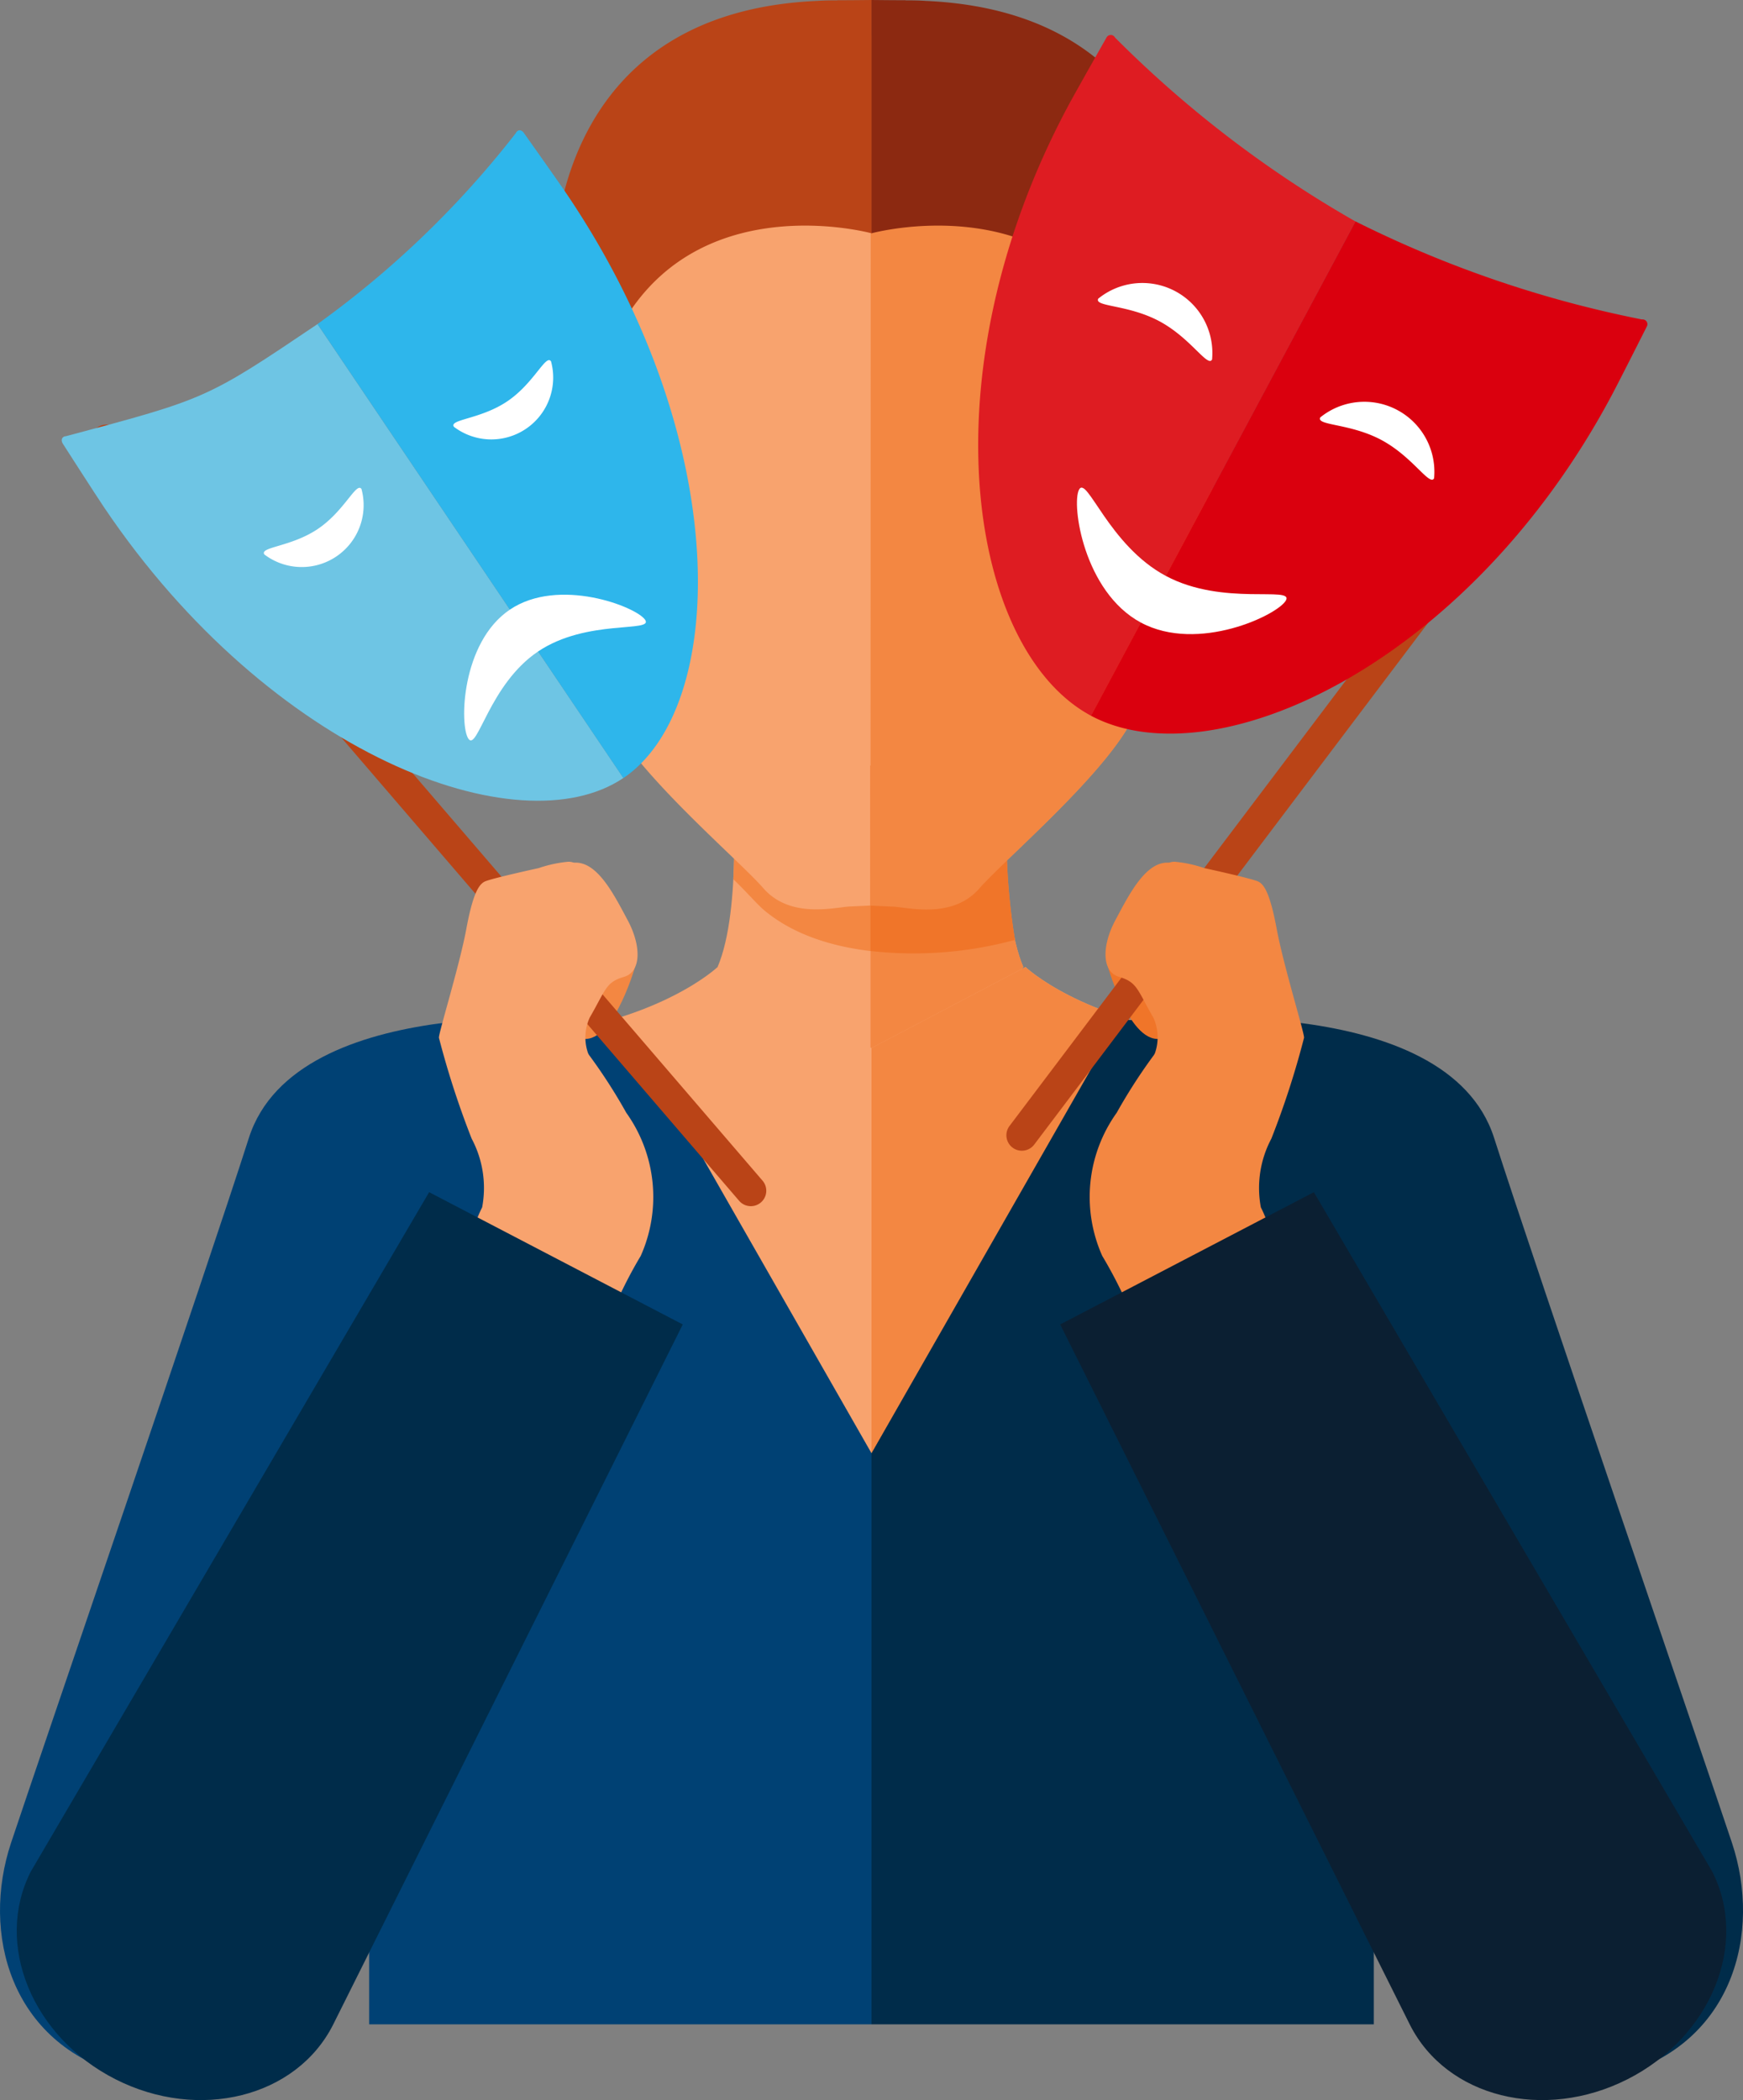 <svg xmlns="http://www.w3.org/2000/svg" width="80.512" height="97.006" viewBox="0 0 80.512 97.006"><rect x="0" y="0" width="80.512" height="97.006" fill="#808080" stroke="none"/><defs><style> .cls-1 { fill: #f07529; } .cls-2 { fill: #004174; } .cls-3 { fill: #f8a36e; } .cls-4 { fill: #f38742; } .cls-5 { fill: #002c4a; } .cls-6 { fill: #ba4417; } .cls-7 { fill: #0b1f32; } .cls-8 { fill: #8c2911; } .cls-9 { fill: #de1c22; } .cls-10 { fill: #da000e; } .cls-11 { fill: #fff; } .cls-12 { fill: #6ec5e4; } .cls-13 { fill: #2eb6eb; } </style></defs><g id="Group_1497" data-name="Group 1497" transform="translate(-2020.701 -375.13)"><path id="Path_1831" data-name="Path 1831" class="cls-1" d="M2041.447,405.992a3.689,3.689,0,0,1-.941,2c-.844.879-1.439.016-1.439-.757s1.786-2.052,1.786-2.052Z" transform="translate(7.829 12.813)"></path><g id="Group_1476" data-name="Group 1476" transform="translate(2037.753 453.548)"><rect id="Rectangle_377" data-name="Rectangle 377" class="cls-2" width="23.204" height="15.088"></rect></g><g id="Group_1477" data-name="Group 1477" transform="translate(2053.847 410.491)"><path id="Path_1832" data-name="Path 1832" class="cls-3" d="M2044.616,400.8l6.388-.876,6.376.876s-.468,5.762.683,8.431c0,0-3.454,4.011-7.059,3.741-3.619.27-7.065-3.741-7.065-3.741C2045.084,406.56,2044.616,400.8,2044.616,400.8Z" transform="translate(-2043.94 -399.922)"></path></g><path id="Path_1833" data-name="Path 1833" class="cls-4" d="M2044.421,400.908c.006.06.013.14.02.245v.018c.034.585.09,1.8.056,3.165v0c-.007.274-.017.552-.031.832v.006c.611.583,1.07,1.128,1.4,1.411,3.386,2.868,9.6,2.022,11.607,1.386a29.9,29.9,0,0,1-.3-7.177l-6.376-.876-6.388.876s0,.033.006.084Z" transform="translate(10.109 10.569)"></path><g id="Group_1478" data-name="Group 1478" transform="translate(2044.99 376.76)"><path id="Path_1834" data-name="Path 1834" class="cls-3" d="M2039.9,396.755h.27c-.113-.937-.235-1.864-.348-2.736-.588-4.529-1.913-17.746,13.874-17.746s14.461,13.218,13.868,17.746c-.114.871-.226,1.8-.341,2.736h.271c2.4-1.78,2.607,2.865,1.6,4.447a9.519,9.519,0,0,0-1.349,2.9c-.371,1.068-.984,1.21-1.5,1.094-.069.628-.126,1.18-.159,1.619-.227,2.438-6.082,7.331-7.419,8.86-1.245,1.429-3.316.871-3.982.84s-1-.047-1-.047-.318.017-.991.047-2.738.589-3.988-.84c-1.334-1.529-7.2-6.423-7.411-8.86-.045-.439-.1-.991-.166-1.619-.509.116-1.128-.026-1.493-1.094a9.755,9.755,0,0,0-1.349-2.9C2037.3,399.62,2037.5,394.975,2039.9,396.755Z" transform="translate(-2037.73 -376.273)"></path></g><path id="Path_1835" data-name="Path 1835" class="cls-4" d="M2055.952,409.229c-1.151-2.669-.683-8.431-.683-8.431l-6.375-.876V412.97C2052.5,413.239,2055.952,409.229,2055.952,409.229Z" transform="translate(12.018 10.569)"></path><path id="Path_1836" data-name="Path 1836" class="cls-1" d="M2055.567,407.975a29.908,29.908,0,0,1-.3-7.177l-6.375-.876v8.566A17.815,17.815,0,0,0,2055.567,407.975Z" transform="translate(12.018 10.569)"></path><path id="Path_1837" data-name="Path 1837" class="cls-4" d="M2048.893,414.849a.411.411,0,0,1,.045,0s.318.017,1,.047,2.737.589,3.982-.84c1.338-1.529,7.193-6.423,7.419-8.86.033-.439.09-.991.159-1.619.512.116,1.125-.026,1.5-1.094a9.519,9.519,0,0,1,1.349-2.9c1-1.582.8-6.227-1.6-4.447h-.271c.115-.937.227-1.864.341-2.736.342-2.612.921-8.113-1.674-12.306h-12.239Z" transform="translate(12.018 2.113)"></path><g id="Group_1479" data-name="Group 1479" transform="translate(2045.482 419.798)"><path id="Path_1838" data-name="Path 1838" class="cls-3" d="M2046.44,406.447s-2.573,2.449-8.365,3.142l15.476,25.11V410.188Z" transform="translate(-2038.075 -406.447)"></path></g><g id="Group_1480" data-name="Group 1480" transform="translate(2060.957 419.798)"><path id="Path_1839" data-name="Path 1839" class="cls-3" d="M2056.038,406.447s2.57,2.449,8.361,3.142l-15.474,25.11V410.188Z" transform="translate(-2048.925 -406.447)"></path></g><g id="Group_1481" data-name="Group 1481" transform="translate(2060.957 419.798)"><path id="Path_1840" data-name="Path 1840" class="cls-4" d="M2056.038,406.447s2.57,2.449,8.361,3.142l-15.474,25.11V410.188Z" transform="translate(-2048.925 -406.447)"></path></g><g id="Group_1482" data-name="Group 1482" transform="translate(2037.593 422.207)"><path id="Path_1841" data-name="Path 1841" class="cls-2" d="M2032.544,439.478h23.365V428.187l-11.459-20.051c-1.114.153-8.983.036-9.774.465-1.7.92-1.745,19.961-1.745,23.774C2032.93,433.982,2032.779,436.512,2032.544,439.478Z" transform="translate(-2032.544 -408.136)"></path></g><path id="Path_1842" data-name="Path 1842" class="cls-1" d="M2057.116,405.992a3.66,3.66,0,0,0,.943,2c.841.879,1.436.016,1.436-.757s-1.784-2.052-1.784-2.052Z" transform="translate(15.524 12.813)"></path><g id="Group_1483" data-name="Group 1483" transform="translate(2060.957 453.548)"><rect id="Rectangle_378" data-name="Rectangle 378" class="cls-5" width="23.202" height="15.088"></rect></g><g id="Group_1484" data-name="Group 1484" transform="translate(2060.957 422.207)"><path id="Path_1843" data-name="Path 1843" class="cls-5" d="M2072.291,439.478h-23.366V428.187l11.458-20.051c1.115.153,8.983.036,9.776.465,1.7.92,1.744,19.961,1.744,23.774C2071.9,433.982,2072.054,436.512,2072.291,439.478Z" transform="translate(-2048.925 -408.136)"></path></g><g id="Group_1485" data-name="Group 1485" transform="translate(2073.842 422.137)"><path id="Path_1844" data-name="Path 1844" class="cls-5" d="M2057.959,408.208s13.688-1.415,15.875,5.437c1.92,6.006,9.589,28.365,10.984,32.55s.037,9.278-5.18,10.729l-4.995-1.005Z" transform="translate(-2057.959 -408.087)"></path></g><path id="Path_1845" data-name="Path 1845" class="cls-1" d="M2056.584,406.744s1.135,3.982,2.683,3.226-1.924-4.219-1.924-4.219Z" transform="translate(15.297 13.054)"></path><g id="Group_1486" data-name="Group 1486" transform="translate(2067.188 390.38)"><path id="Path_1846" data-name="Path 1846" class="cls-6" d="M2054.006,423.725a.714.714,0,0,1-.569-1.144l27.539-36.476a.714.714,0,1,1,1.14.86l-27.539,36.478A.718.718,0,0,1,2054.006,423.725Z" transform="translate(-2053.293 -385.822)"></path></g><g id="Group_1488" data-name="Group 1488" transform="translate(2071.036 414.936)"><g id="Group_1487" data-name="Group 1487"><path id="Path_1847" data-name="Path 1847" class="cls-4" d="M2056.571,421.242a6.683,6.683,0,0,1,.669-6.612,25.326,25.326,0,0,1,2.385-3.53c.374-.4-.328-2.239-.561-2.978s-1.222-.78-1.4-.852c-.5-.19.037-1.625.707-1.766a5.1,5.1,0,0,1,2.489.864,17.635,17.635,0,0,1,1.091,2.624,6.952,6.952,0,0,1-.337-2.893,6.594,6.594,0,0,1-2.349-.474c-1.218-.481-.221-2.713.712-2.583a5.878,5.878,0,0,1,1.309.288s2.225.485,2.5.625.545.576.847,2.2c.305,1.653,1.289,4.829,1.26,5.013a39.556,39.556,0,0,1-1.51,4.66,4.852,4.852,0,0,0-.484,3.178c.27.481,1.2,3.059,1.5,3.828a4.425,4.425,0,0,0,.191.438l-6.976,2.59h0A20.642,20.642,0,0,0,2056.571,421.242Z" transform="translate(-2055.992 -403.038)"></path></g></g><g id="Group_1489" data-name="Group 1489" transform="translate(2069.675 430.198)"><path id="Path_1848" data-name="Path 1848" class="cls-7" d="M2066.753,413.739l18.4,31.382c1.7,3.342-.053,7.636-3.914,9.593s-8.352.834-10.047-2.512l-16.157-32.353Z" transform="translate(-2055.037 -413.739)"></path></g><path id="Path_1849" data-name="Path 1849" class="cls-4" d="M2058.229,412.735a2.212,2.212,0,0,0,.487-2.506c-.743-1.285-.743-1.642-1.576-1.883s-.8-1.466-.178-2.626,1.405-2.751,2.493-2.649,4.111,3.017,4.111,3.017l-.921,3.954Z" transform="translate(15.262 11.91)"></path><g id="Group_1490" data-name="Group 1490" transform="translate(2020.701 422.137)"><path id="Path_1850" data-name="Path 1850" class="cls-2" d="M2048.072,408.208s-13.685-1.415-15.876,5.437c-1.918,6.006-9.588,28.365-10.982,32.55s-.039,9.278,5.182,10.729l4.993-1.005Z" transform="translate(-2020.701 -408.087)"></path></g><path id="Path_1851" data-name="Path 1851" class="cls-4" d="M2042.186,406.744s-1.135,3.982-2.683,3.226,1.926-4.219,1.926-4.219Z" transform="translate(7.847 13.054)"></path><g id="Group_1491" data-name="Group 1491" transform="translate(2024.891 394.744)"><path id="Path_1852" data-name="Path 1852" class="cls-6" d="M2054.131,424.981a.716.716,0,0,1-.541-.248l-29.778-34.674a.713.713,0,0,1,1.081-.93l29.779,34.674a.713.713,0,0,1-.541,1.178Z" transform="translate(-2023.639 -388.881)"></path></g><path id="Path_1853" data-name="Path 1853" class="cls-8" d="M2051.423,375.171c-.328-.023-.629-.024-.908-.024-.009,0-.014-.006-.019-.006-.551,0-1.067-.006-1.57-.011v10.776s8.287-2.275,11.794,4.7a14.66,14.66,0,0,1,.633,1.546c.035.093.073.188.1.282a17.163,17.163,0,0,1,.732,3.309l.267,1.5A42.08,42.08,0,0,0,2063.58,388l.021,0S2064.308,375.736,2051.423,375.171Z" transform="translate(12.032)"></path><path id="Path_1854" data-name="Path 1854" class="cls-6" d="M2050.815,375.171c.33-.023.633-.024.909-.024.011,0,.016-.006.021-.006.549,0,1.067-.006,1.569-.011v10.776s-8.285-2.275-11.793,4.7a13.874,13.874,0,0,0-.633,1.546c-.037.093-.073.188-.1.282a17.176,17.176,0,0,0-.732,3.309l-.264,1.5a42.083,42.083,0,0,1-1.13-9.247l-.023,0S2037.931,375.736,2050.815,375.171Z" transform="translate(7.643)"></path><g id="Group_1493" data-name="Group 1493" transform="translate(2040.977 414.936)"><g id="Group_1492" data-name="Group 1492"><path id="Path_1855" data-name="Path 1855" class="cls-3" d="M2044.238,421.242a6.688,6.688,0,0,0-.669-6.612,24.97,24.97,0,0,0-2.386-3.53c-.374-.4.328-2.239.563-2.978s1.22-.78,1.4-.852c.5-.19-.039-1.625-.706-1.766a5.115,5.115,0,0,0-2.49.864,17.752,17.752,0,0,0-1.09,2.624,6.948,6.948,0,0,0,.337-2.893,6.593,6.593,0,0,0,2.348-.474c1.217-.481.221-2.713-.712-2.583a5.849,5.849,0,0,0-1.308.288s-2.225.485-2.5.625-.546.576-.847,2.2c-.305,1.653-1.289,4.829-1.262,5.013a40.236,40.236,0,0,0,1.512,4.66,4.84,4.84,0,0,1,.483,3.178c-.268.481-1.2,3.059-1.495,3.828a3.728,3.728,0,0,1-.194.438l6.979,2.59h0A20.574,20.574,0,0,1,2044.238,421.242Z" transform="translate(-2034.917 -403.038)"></path></g></g><g id="Group_1494" data-name="Group 1494" transform="translate(2021.474 430.198)"><path id="Path_1856" data-name="Path 1856" class="cls-5" d="M2040.292,413.739l-18.4,31.382c-1.7,3.342.054,7.636,3.912,9.593s8.352.834,10.048-2.512l16.156-32.353Z" transform="translate(-2021.243 -413.739)"></path></g><g id="Group_1495" data-name="Group 1495" transform="translate(2065.881 376.742)"><path id="Path_1857" data-name="Path 1857" class="cls-9" d="M2069.811,384.879a52.227,52.227,0,0,1-11.108-8.494.223.223,0,0,0-.4.007s-1.426,2.512-1.763,3.142c-6.657,12.44-4.591,25.153,1.057,28.177Z" transform="translate(-2052.377 -376.26)"></path><path id="Path_1858" data-name="Path 1858" class="cls-10" d="M2068.252,382.3a52.233,52.233,0,0,0,13.229,4.529.222.222,0,0,1,.222.335s-1.3,2.582-1.639,3.212c-6.654,12.44-18.375,17.78-24.03,14.757Z" transform="translate(-2050.819 -373.685)"></path><path id="Path_1859" data-name="Path 1859" class="cls-11" d="M2061.531,387.817c-.2.384-.983-.993-2.437-1.77s-3.022-.66-2.82-1.041a3.233,3.233,0,0,1,5.257,2.811Z" transform="translate(-2050.724 -372.823)"></path><path id="Path_1860" data-name="Path 1860" class="cls-11" d="M2063.465,388.85c-.206.384,1.369.267,2.821,1.044s2.232,2.152,2.435,1.77a3.235,3.235,0,0,0-5.256-2.814Z" transform="translate(-2047.658 -371.183)"></path><path id="Path_1861" data-name="Path 1861" class="cls-11" d="M2065.233,396.129c.36-.676-2.906.282-5.545-1.127s-3.651-4.665-4.012-3.988.218,4.728,2.858,6.142S2064.871,396.8,2065.233,396.129Z" transform="translate(-2051.013 -370.01)"></path></g><g id="Group_1496" data-name="Group 1496" transform="translate(2023.551 381.149)"><path id="Path_1862" data-name="Path 1862" class="cls-12" d="M2034.516,385.625c-5.128,3.455-5.131,3.45-11.609,5.175-.191.011-.262.167-.163.339,0,0,1.523,2.375,1.913,2.952,7.7,11.429,19.165,15.752,23.988,12.5Z" transform="translate(-2022.699 -376.674)"></path><path id="Path_1863" data-name="Path 1863" class="cls-13" d="M2030.984,388.3a44.4,44.4,0,0,0,9.158-8.817c.083-.168.249-.18.369-.019,0,0,1.632,2.3,2.02,2.88,7.7,11.428,7.4,23.68,2.582,26.927Z" transform="translate(-2019.168 -379.35)"></path><path id="Path_1864" data-name="Path 1864" class="cls-11" d="M2033.758,390.985c-.237-.351-.78,1.01-2.02,1.844s-2.7.827-2.468,1.177a2.858,2.858,0,0,0,4.487-3.021Z" transform="translate(-2019.909 -374.414)"></path><path id="Path_1865" data-name="Path 1865" class="cls-11" d="M2035.409,389.872c-.236-.348,1.227-.342,2.466-1.178s1.784-2.2,2.02-1.844a2.857,2.857,0,0,1-4.486,3.022Z" transform="translate(-2017.292 -376.176)"></path><path id="Path_1866" data-name="Path 1866" class="cls-11" d="M2044.091,395.548c.405.6-2.691-.054-4.947,1.465s-2.8,4.635-3.216,4.029-.338-4.446,1.918-5.965S2043.679,394.94,2044.091,395.548Z" transform="translate(-2017.142 -372.938)"></path></g><path id="Path_1867" data-name="Path 1867" class="cls-3" d="M2041.73,412.735a2.21,2.21,0,0,1-.483-2.506c.743-1.285.743-1.642,1.577-1.883s.8-1.466.177-2.626-1.406-2.751-2.495-2.649-4.11,3.017-4.11,3.017l.921,3.954Z" transform="translate(6.691 11.91)"></path></g></svg>